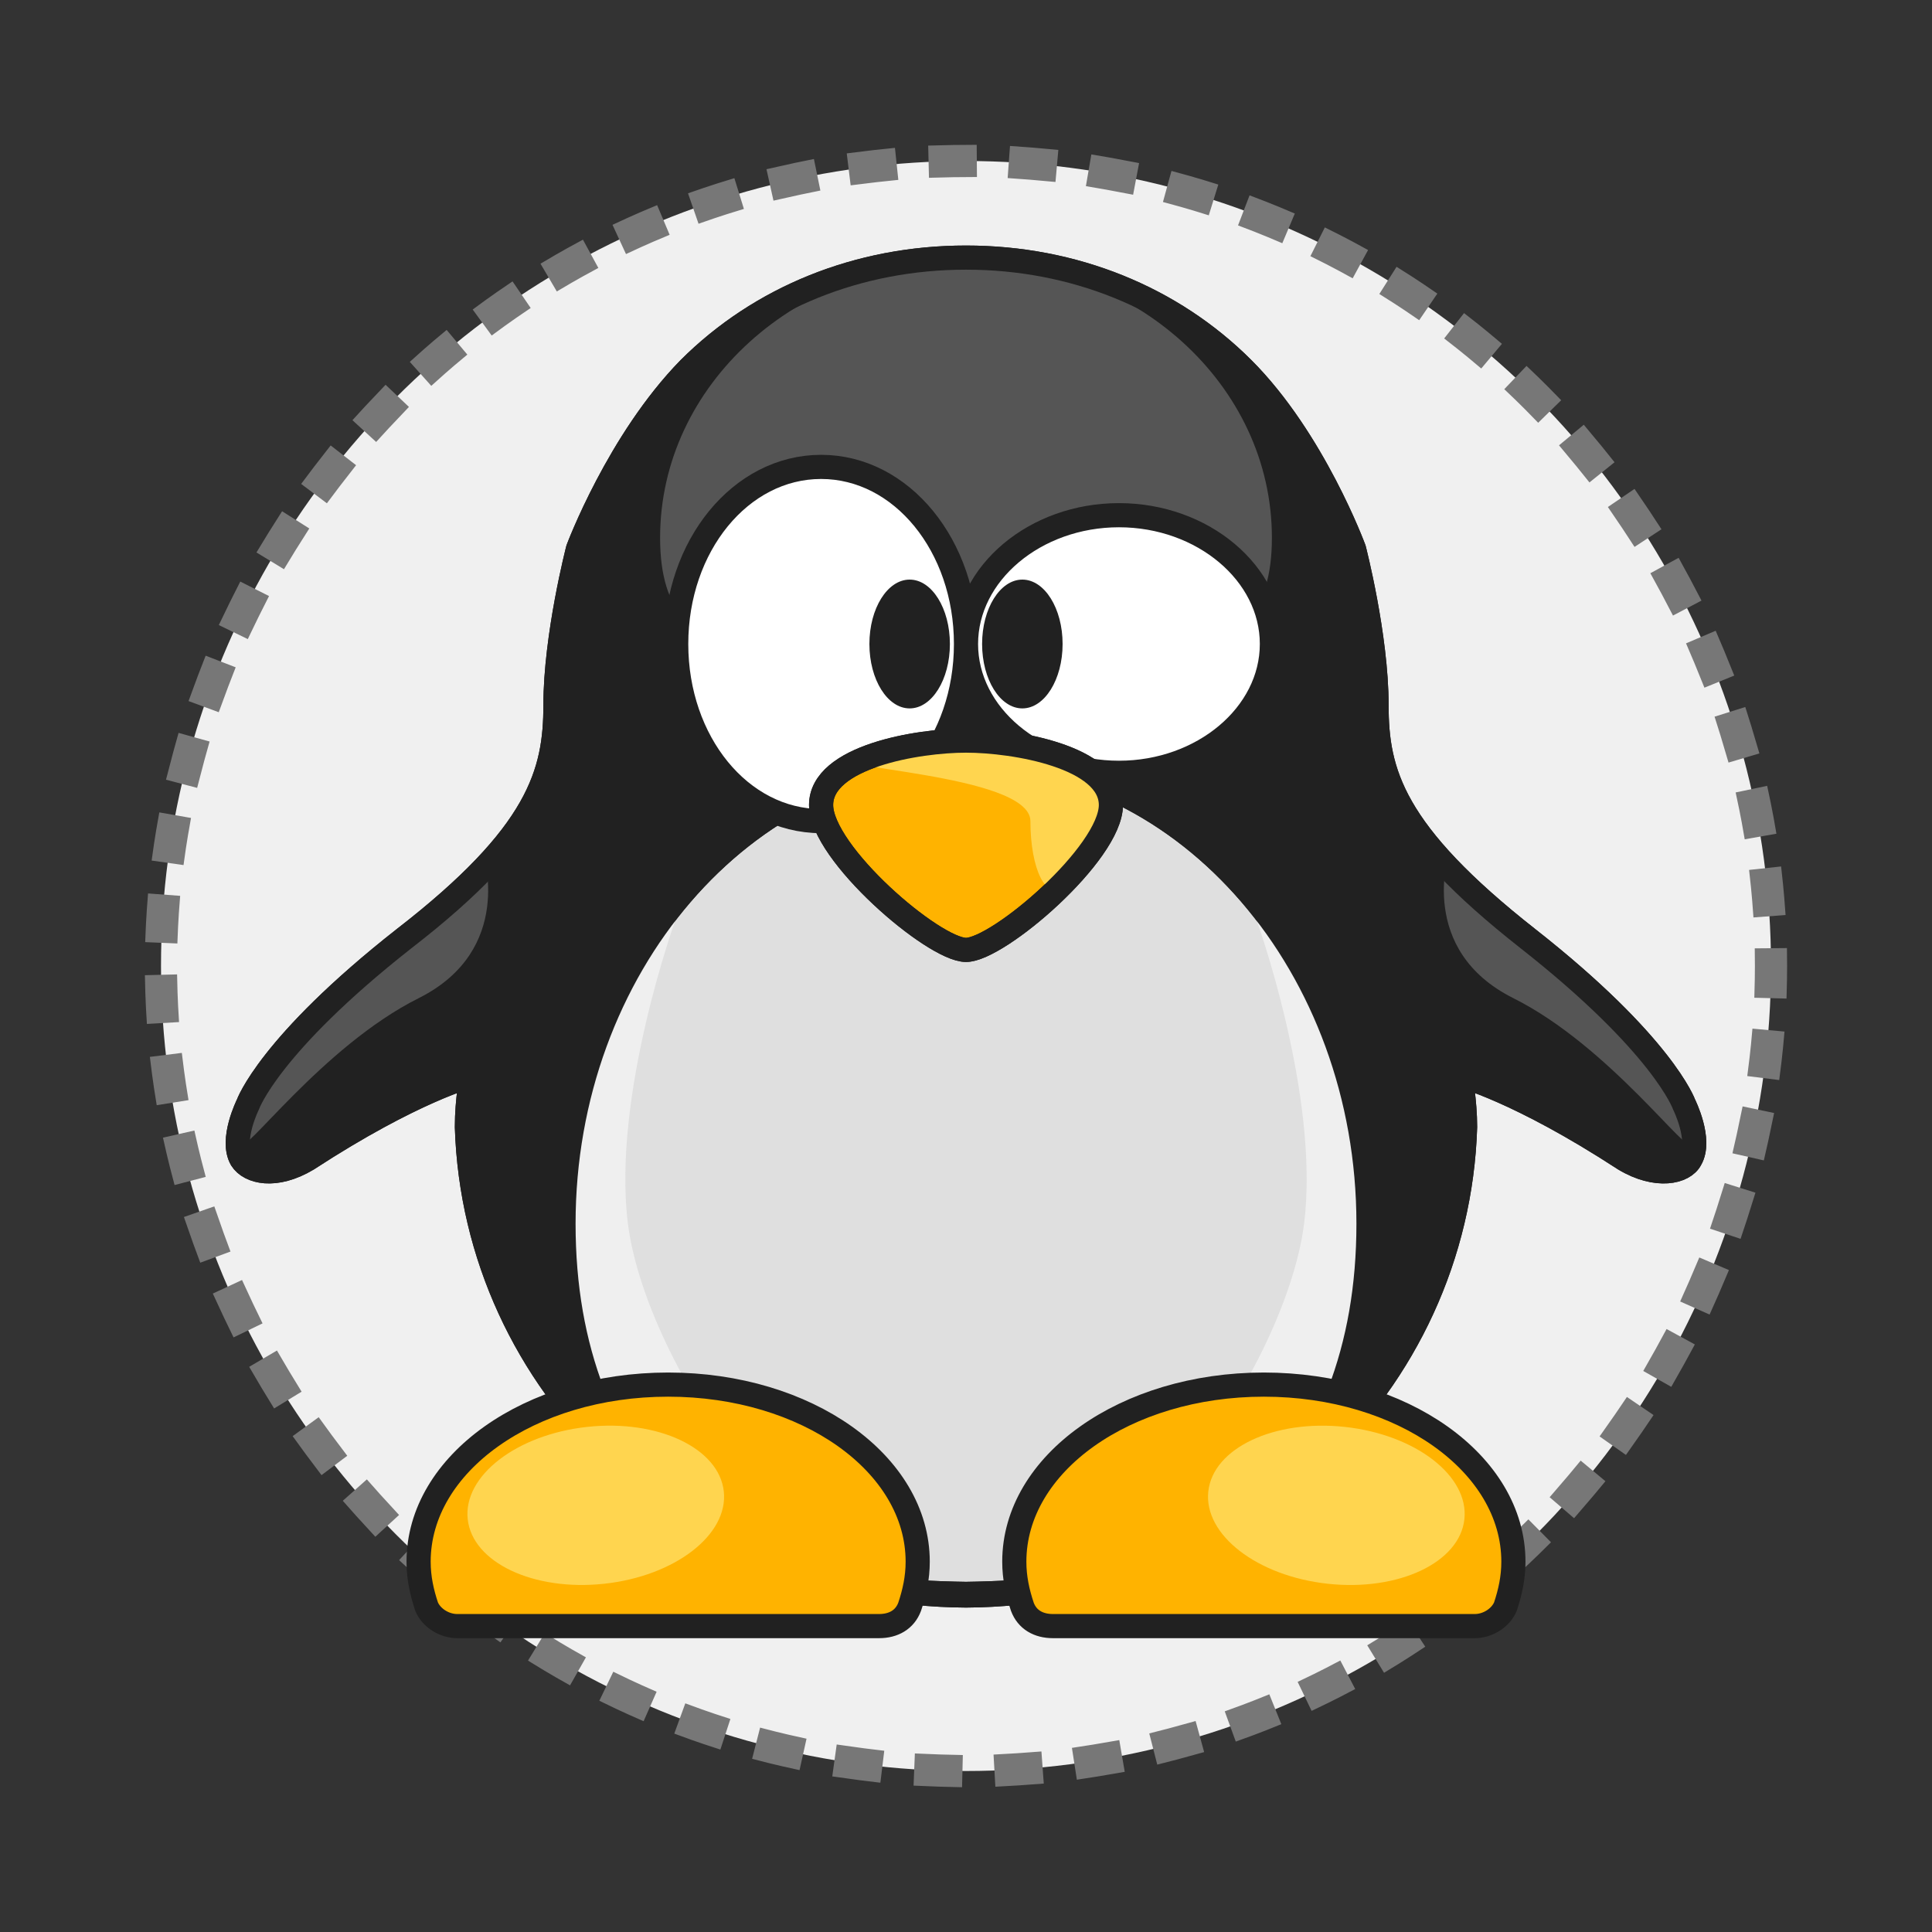 <svg xmlns="http://www.w3.org/2000/svg" xmlns:xlink="http://www.w3.org/1999/xlink" id="Layer_1" x="0" y="0" version="1.1" viewBox="0 0 120 120" xml:space="preserve"><rect x="0" y="0" width="120" height="120" fill="#333333" stroke="none"/><style>.st3{fill:#555}.st7,.st8{fill:#fff;stroke:#212121;stroke-width:1.5;stroke-miterlimit:10}.st8{fill:#ffb300;stroke-linejoin:round}.st9{fill:#ffd54f}.st11{fill:#212121}</style><g id="i_x5F_linux"><g id="back_x5F_circle_283_"><circle cx="60" cy="60" r="50" fill="#f0f0f0"/><circle cx="60" cy="60" r="50" fill="none" stroke="#777" stroke-dasharray=".997,3.988" stroke-linecap="square" stroke-width="2"/></g><g id="pic_145_"><path fill="#212121" stroke="#212121" stroke-linecap="round" stroke-linejoin="round" stroke-width="1.5" d="M104.6 68.6s-1.3-3.7-9.7-10.3c-8.4-6.6-9.4-10.3-9.4-14.5 0-4.3-1.4-9.7-1.4-9.7s-2.5-6.8-6.9-11.2C72.8 18.5 66.7 16 60 16c-6.7 0-12.8 2.5-17.2 6.9-4.4 4.5-6.9 11.2-6.9 11.2s-1.4 5.4-1.4 9.7c0 4.2-1 8-9.4 14.5-8.4 6.6-9.7 10.3-9.7 10.3s-1.1 2.2-.4 3.4c.5.8 2.1 1.2 4.1 0 6.6-4.3 10.2-5.2 10.2-5.2h0S29 68.3 29 70c.5 16 13.9 29 31 29.1C77.1 99 90.5 86 91 70c0-1.6-.3-3.2-.3-3.2h0s3.6.9 10.2 5.2c2 1.2 3.7.8 4.1 0 .7-1.2-.4-3.4-.4-3.4z"/><path d="M79 33.4c0 9.5-8.5 6.6-19 6.6s-19 2.9-19-6.6 8.5-17.2 19-17.2 19 7.7 19 17.2" class="st3"/><path fill="#dfdfdf" stroke="#212121" stroke-miterlimit="10" stroke-width="1.5" d="M60 47c-13.8 0-25 13.1-25 29 0 7.9 2.5 13.8 7 19 2.2 2.5 10.6 3.9 18 4 7.4-.1 15.8-1.5 18-4 4.5-5.2 7-11.1 7-19 0-15.9-11.2-29-25-29z"/><defs><path id="SVGID_1_" d="M60 47c-13.8 0-25 13.1-25 29 0 7.9 2.5 13.8 7 19 2.2 2.5 10.6 3.9 18 4 7.4-.1 15.8-1.5 18-4 4.5-5.2 7-11.1 7-19 0-15.9-11.2-29-25-29z"/></defs><clipPath id="SVGID_2_"><use overflow="visible" xlink:href="#SVGID_1_"/></clipPath><path fill="#efefef" d="M78 57s4 11 3 19-10 23-21 23-20-15-21-23 3-19 3-19H22v48h76V57H78z" clip-path="url(#SVGID_2_)"/><path fill="none" stroke="#212121" stroke-miterlimit="10" stroke-width="1.5" d="M60 47c-13.8 0-25 13.1-25 29 0 7.9 2.5 13.8 7 19 2.2 2.5 10.6 3.9 18 4 7.4-.1 15.8-1.5 18-4 4.5-5.2 7-11.1 7-19 0-15.9-11.2-29-25-29z"/><path d="M60 40c0 6.1-4 11-9 11s-9-4.9-9-11 4-11 9-11 9 4.9 9 11M79 40c0 4.4-4.3 8-9.5 8S60 44.4 60 40s4.3-8 9.5-8 9.5 3.6 9.5 8" class="st7"/><path d="M60 46c-3 0-9 1-9 4s7 9 9 9 9-6 9-9-6-4-9-4z" class="st8"/><path d="M53 47c-2.9.7 11 1 11 4s1 5 2 4c2-2 3-2 3-5 0-4-12-4-16-3z" class="st9"/><path fill="none" stroke="#212121" stroke-linejoin="round" stroke-miterlimit="10" stroke-width="1.5" d="M60 46c-3 0-9 1-9 4s7 9 9 9 9-6 9-9-6-4-9-4z"/><ellipse cx="56.5" cy="40" class="st11" rx="2.5" ry="4"/><ellipse cx="63.5" cy="40" class="st11" rx="2.5" ry="4"/><path d="M26 62c6-3 4-9 4-9l-3 3-6 5-4 4-2 3v3c0 1 5-6 11-9zM94 62c-6-3-4-9-4-9l3 3 6 5 4 4 2 3v3c0 1-5-6-11-9z" class="st3"/><path fill="none" stroke="#212121" stroke-linecap="round" stroke-linejoin="round" stroke-width="1.5" d="M104.6 68.6s-1.3-3.7-9.7-10.3c-8.4-6.6-9.4-10.3-9.4-14.5 0-4.3-1.4-9.7-1.4-9.7s-2.5-6.8-6.9-11.2C72.8 18.5 66.7 16 60 16c-6.7 0-12.8 2.5-17.2 6.9-4.4 4.5-6.9 11.2-6.9 11.2s-1.4 5.4-1.4 9.7c0 4.2-1 8-9.4 14.5-8.4 6.6-9.7 10.3-9.7 10.3s-1.1 2.2-.4 3.4c.5.8 2.1 1.2 4.1 0 6.6-4.3 10.2-5.2 10.2-5.2h0S29 68.3 29 70c.5 16 13.9 29 31 29.1C77.1 99 90.5 86 91 70c0-1.6-.3-3.2-.3-3.2h0s3.6.9 10.2 5.2c2 1.2 3.7.8 4.1 0 .7-1.2-.4-3.4-.4-3.4z"/><path d="M91.6 101c.8 0 1.6-.5 1.9-1.2.3-.9.5-1.8.5-2.8 0-6.1-6.9-11-15.5-11S63 90.9 63 97c0 1 .2 1.9.5 2.8.3.8 1 1.2 1.9 1.2h26.2z" class="st8"/><ellipse cx="83" cy="93.5" class="st9" rx="4.9" ry="8" transform="rotate(-83.812 83.001 93.498)"/><path d="M28.4 101c-.8 0-1.6-.5-1.9-1.2-.3-.9-.5-1.8-.5-2.8 0-6.1 6.9-11 15.5-11S57 90.9 57 97c0 1-.2 1.9-.5 2.8-.3.8-1 1.2-1.9 1.2H28.4z" class="st8"/><ellipse cx="37" cy="93.5" class="st9" rx="8" ry="4.9" transform="rotate(-6.188 36.984 93.465)"/></g></g></svg>